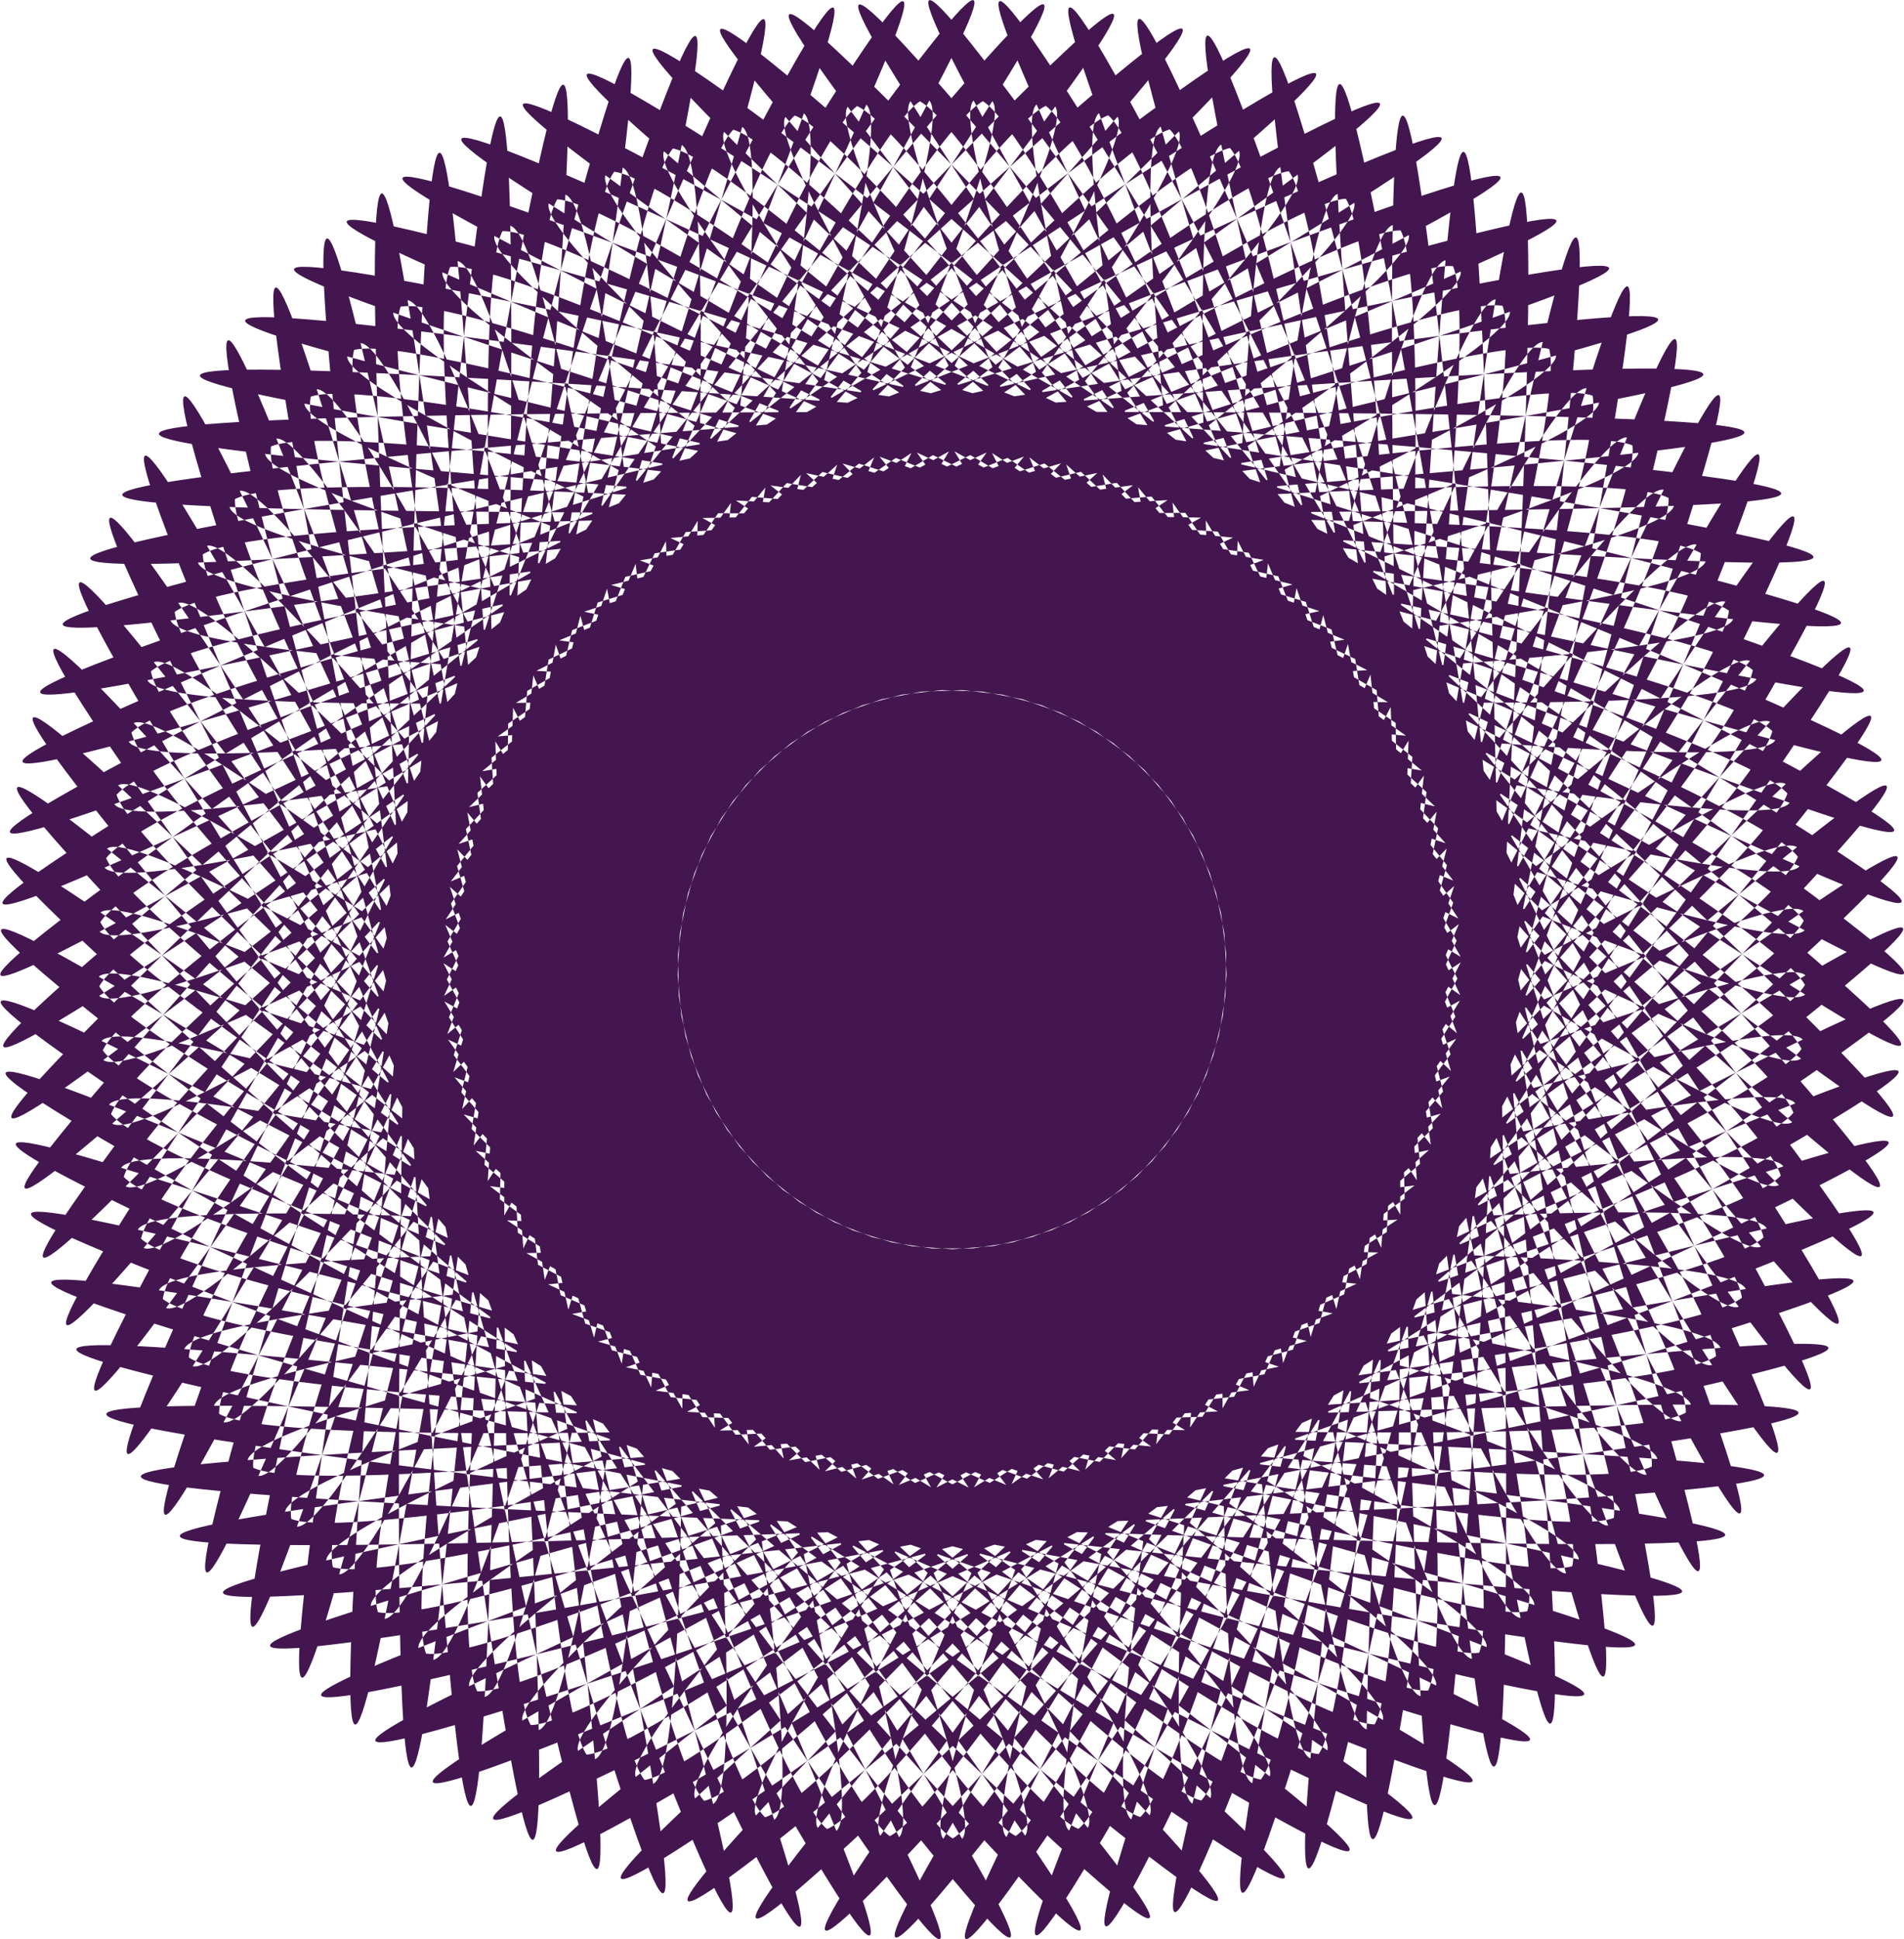 <?xml version="1.0" encoding="UTF-8"?>
<svg version="1.1" viewBox="0 0 245.68 250.15" xmlns="http://www.w3.org/2000/svg">
<g transform="translate(-1.266 -28.617)">
<path transform="matrix(2.738 0 0 2.788 228.26 144.5)" d="m-21.353 22.976c-98.557 83.524 92.868-89.367-8.711-9.541-101.58 79.827 111.67-65.299 7.211 10.72-104.46 76.015 99.215-82.265-7.982-10.159-107.2 72.107 116.19-56.873 6.4 11.223-109.78 68.096 105.02-74.713-7.21-10.72-112.24 63.993 120.07-48.138 5.553 11.665-114.52 59.802 110.25-66.754-6.398-11.224s123.3-39.138 4.677 12.043c-118.63 51.182 114.88-58.428-5.553-11.665s125.85-29.926 3.775 12.356c-122.08 42.281 118.88-49.785-4.676-12.044-123.55 37.742 127.72-20.55 2.852 12.601-124.86 33.15 122.23-40.87-3.773-12.356-126 28.513 128.89-11.061 1.913 12.776-126.98 23.838 124.92-31.73-2.85-12.6-127.76 19.129 129.35-1.513 0.964 12.883-128.39 14.395 126.92-22.418-1.912-12.777-128.83 9.641 129.11 8.045 0.011 12.919s128.23-12.984-0.964-12.883c-129.19 0.1 128.16 17.558-0.943 12.885-129.11-4.674 128.84-3.479-0.01-12.92-128.85-9.441 126.52 26.976-1.892 12.78-128.41-14.195 128.74 6.046 0.945-12.884-127.79-18.931 124.18 36.245-2.831 12.605s127.94 15.538 1.893-12.78c-126.05-28.317 121.16 45.318-3.754 12.362-124.92-32.956 126.45 24.944 2.832-12.605-123.61-37.549 117.49 54.142-4.657 12.051-122.15-42.092 124.26 34.214 3.756-12.362s113.17 62.671-5.534 11.674 121.39 43.298 4.658-12.05c-116.74-55.348 108.23 70.857-6.381 11.233-114.62-59.624 117.86 52.145 5.535-11.673-112.33-63.818 102.7 78.657-7.193 10.731-109.9-67.925 113.69 60.708 6.382-11.232s96.612 86.022-7.966 10.17c-104.57-75.856 108.9 68.938 7.194-10.73-101.71-79.669 89.995 92.922-8.695 9.554-98.693-83.372 103.51 76.792 7.967-10.17-95.54-86.962 82.886 99.318-9.378 8.887-92.263-90.433 97.555 84.227 8.697-9.554-88.859-93.781 75.324 105.17-10.008 8.169-85.333-97 91.069 91.202 9.379-8.885s67.352 110.45-10.584 7.408c-77.935-103.04 84.084 97.683 10.009-8.168-74.074-105.85 59.011 115.12-11.103 6.606-70.111-108.51 76.642 103.62 10.586-7.407-66.057-111.03 50.348 119.16-11.561 5.768-61.906-113.39 68.78 108.99 11.104-6.605-57.68-115.6 41.41 122.56-11.955 4.899s60.542 113.78 11.561-5.767c-48.981-119.54 32.246 125.28-12.284 4.002-44.532-121.28 51.973 117.94 11.955-4.897s22.906 127.31-12.546 3.084c-35.451-124.23 43.122 121.46 12.285-4.001-30.838-125.46 13.44 128.66-12.74 2.149s34.034 124.31 12.546-3.083c-21.487-127.4 3.903 129.3-12.863 1.203-16.765-128.1 24.76 126.48 12.74-2.148-12.021-128.63-5.658 129.24-12.917 0.249s15.351 127.97 12.863-1.201-15.187 128.47-12.9-0.705c2.287-129.17 5.858 128.76 12.917-0.248 7.058-129-24.633 126.99-12.813-1.656s-3.666 128.83 12.9 0.707c16.566-128.13-33.944 124.83-12.655-2.598s-13.171 128.21 12.812 1.657c25.983-126.56-43.071 121.98-12.429-3.525 30.642-125.5-22.603 126.89 12.655 2.599 35.259-124.29-51.962 118.47-12.134-4.434 39.827-122.9-31.913 124.87 12.428 3.526 44.342-121.34-60.566 114.31-11.774-5.318 48.795-119.63-41.052 122.17 12.134 4.435 53.182-117.74-68.846 109.52-11.349-6.173 57.496-115.7-49.957 118.81 11.774 5.319 61.732-113.49-76.741 104.13-10.863-6.994 65.884-111.13-58.598 114.8 11.349 6.174 69.945-108.62-84.227 98.185-10.316-7.777 73.91-105.96-66.911 110.15 10.861 6.995 77.776-103.15-91.252 91.697-9.713-8.517 81.534-100.22-74.869 104.91 10.315 7.778 85.182-97.135-97.774 84.707-9.058-9.212 88.713-93.923-82.406 99.095 9.713 8.519 92.122-90.577-103.76 77.255-8.353-9.856 95.406-87.106-89.506 92.738 9.057 9.213 98.56-83.526-109.18 69.381-7.602-10.446s-96.111 85.875 8.352 9.857-114 61.128-6.81-10.978c107.2-72.108-102.18 78.542 7.601 10.445 109.79-68.096-118.21 52.542-5.981-11.451s-107.71 70.781 6.809 10.979-121.77 43.668-5.119-11.862-112.64 62.634 5.98 11.452c118.62-51.181-124.66 34.556-4.229-12.207 120.43-46.764-116.96 54.143 5.118 11.862s-126.87 25.255-3.316-12.486c123.56-37.742-120.64 45.358 4.228 12.208s-128.39 15.816-2.385-12.698c126.01-28.513-123.66 36.325 3.315 12.487 126.97-23.838-129.2 6.291-1.44-12.839 127.77-19.129-126 27.093 2.383 12.698 128.39-14.395-129.32-3.269-0.488-12.91s-127.66 17.713 1.438 12.839-128.73-12.81 0.467-12.911c129.19-0.1-128.62 8.237 0.487 12.91 129.11 4.673-127.43-22.282 1.419-12.841s-128.88-1.285-0.468 12.911c128.41 14.195-125.43-31.632 2.363-12.701 127.8 18.93-128.44-10.8-1.42 12.84 127.01 23.641-122.76-40.809 3.295-12.492 126.05 28.318-127.28-20.254-2.365 12.702 124.92 32.955-119.4-49.764 4.209-12.215 123.62 37.549-125.44-29.6-3.296 12.492 122.14 42.091-115.41-58.447 5.099-11.871 120.5 46.576-122.91-38.783-4.21 12.214s-110.78-66.809 5.962-11.461-119.71-47.754-5.101 11.87-105.54-74.808 6.792-10.99-115.86-56.465-5.962 11.461c109.89 67.925-99.728-82.398 7.585-10.458s-111.37-64.867-6.794 10.989-93.369-89.538 8.337-9.87c101.7 79.669-106.28-72.915-7.586 10.457 98.69 83.372-86.499-96.189 9.043-9.227s-100.6-80.564-8.338 9.869c92.263 90.433-79.159-102.31 9.7-8.534 88.859 93.781-94.376-87.774-9.044 9.226 85.333 97-71.387-107.88 10.303-7.794s-87.634-94.505-9.7 8.533c77.936 103.04-63.225-112.86 10.851-7.012 74.075 105.85-80.418-100.72-10.304 7.793 70.113 108.51-54.717-117.22 11.339-6.191s-72.76-106.38-10.852 7.011-45.911-120.94 11.765-5.337c57.676 115.61-64.704-111.46-11.339 6.19 53.365 117.66-36.854-124 12.127-4.454s-56.296-115.94-11.766 5.336-27.595-126.38 12.423-3.546c40.019 122.84-47.579-119.78-12.127 4.452 35.451 124.23-18.186-128.08 12.651-2.619s-38.604-122.97-12.424 3.545-8.677-129.07 12.81-1.677c21.488 127.39-29.417-125.48-12.651 2.617 16.765 128.1 0.878-129.36 12.899-0.727 12.02 128.63-20.07-127.31-12.811 1.676 7.26 128.98 10.43-128.94 12.918 0.228 2.487 129.17-10.612-128.44-12.899 0.725s19.923-127.82 12.865 1.181-1.097-128.88-12.917-0.229c-11.821 128.65 29.308-126 12.742 2.128s8.425-128.61-12.865-1.183c-21.289 127.42 38.534-123.49 12.551 3.063s17.9-127.63-12.742-2.13c-30.642 125.51 47.548-120.3 12.29 3.982-35.259 124.29 27.277-125.96-12.551-3.064-39.827 122.9 56.304-116.47 11.963 4.878-44.341 121.34 36.505-123.61-12.29-3.983s64.752-111.99 11.57 5.749 45.534-120.57-11.962-4.88c-57.496 115.7 72.845-106.9 11.113 6.588s54.314-116.88-11.569-5.75 80.541-101.23 10.597 7.39c-69.945 108.62 62.798-112.55-11.113-6.589-73.906 105.96 87.797-95.005 10.022 8.153-77.776 103.16 70.938-107.6-10.596-7.391s94.574-88.262 9.392 8.871 78.692-102.07-10.021-8.154c-88.713 93.919 100.83-81.036 8.711 9.54-92.123 90.576 86.015-95.982-9.391-8.872-95.407 87.111 106.54-73.368 7.983 10.158z" fill="#441650"/>
</g>
</svg>
